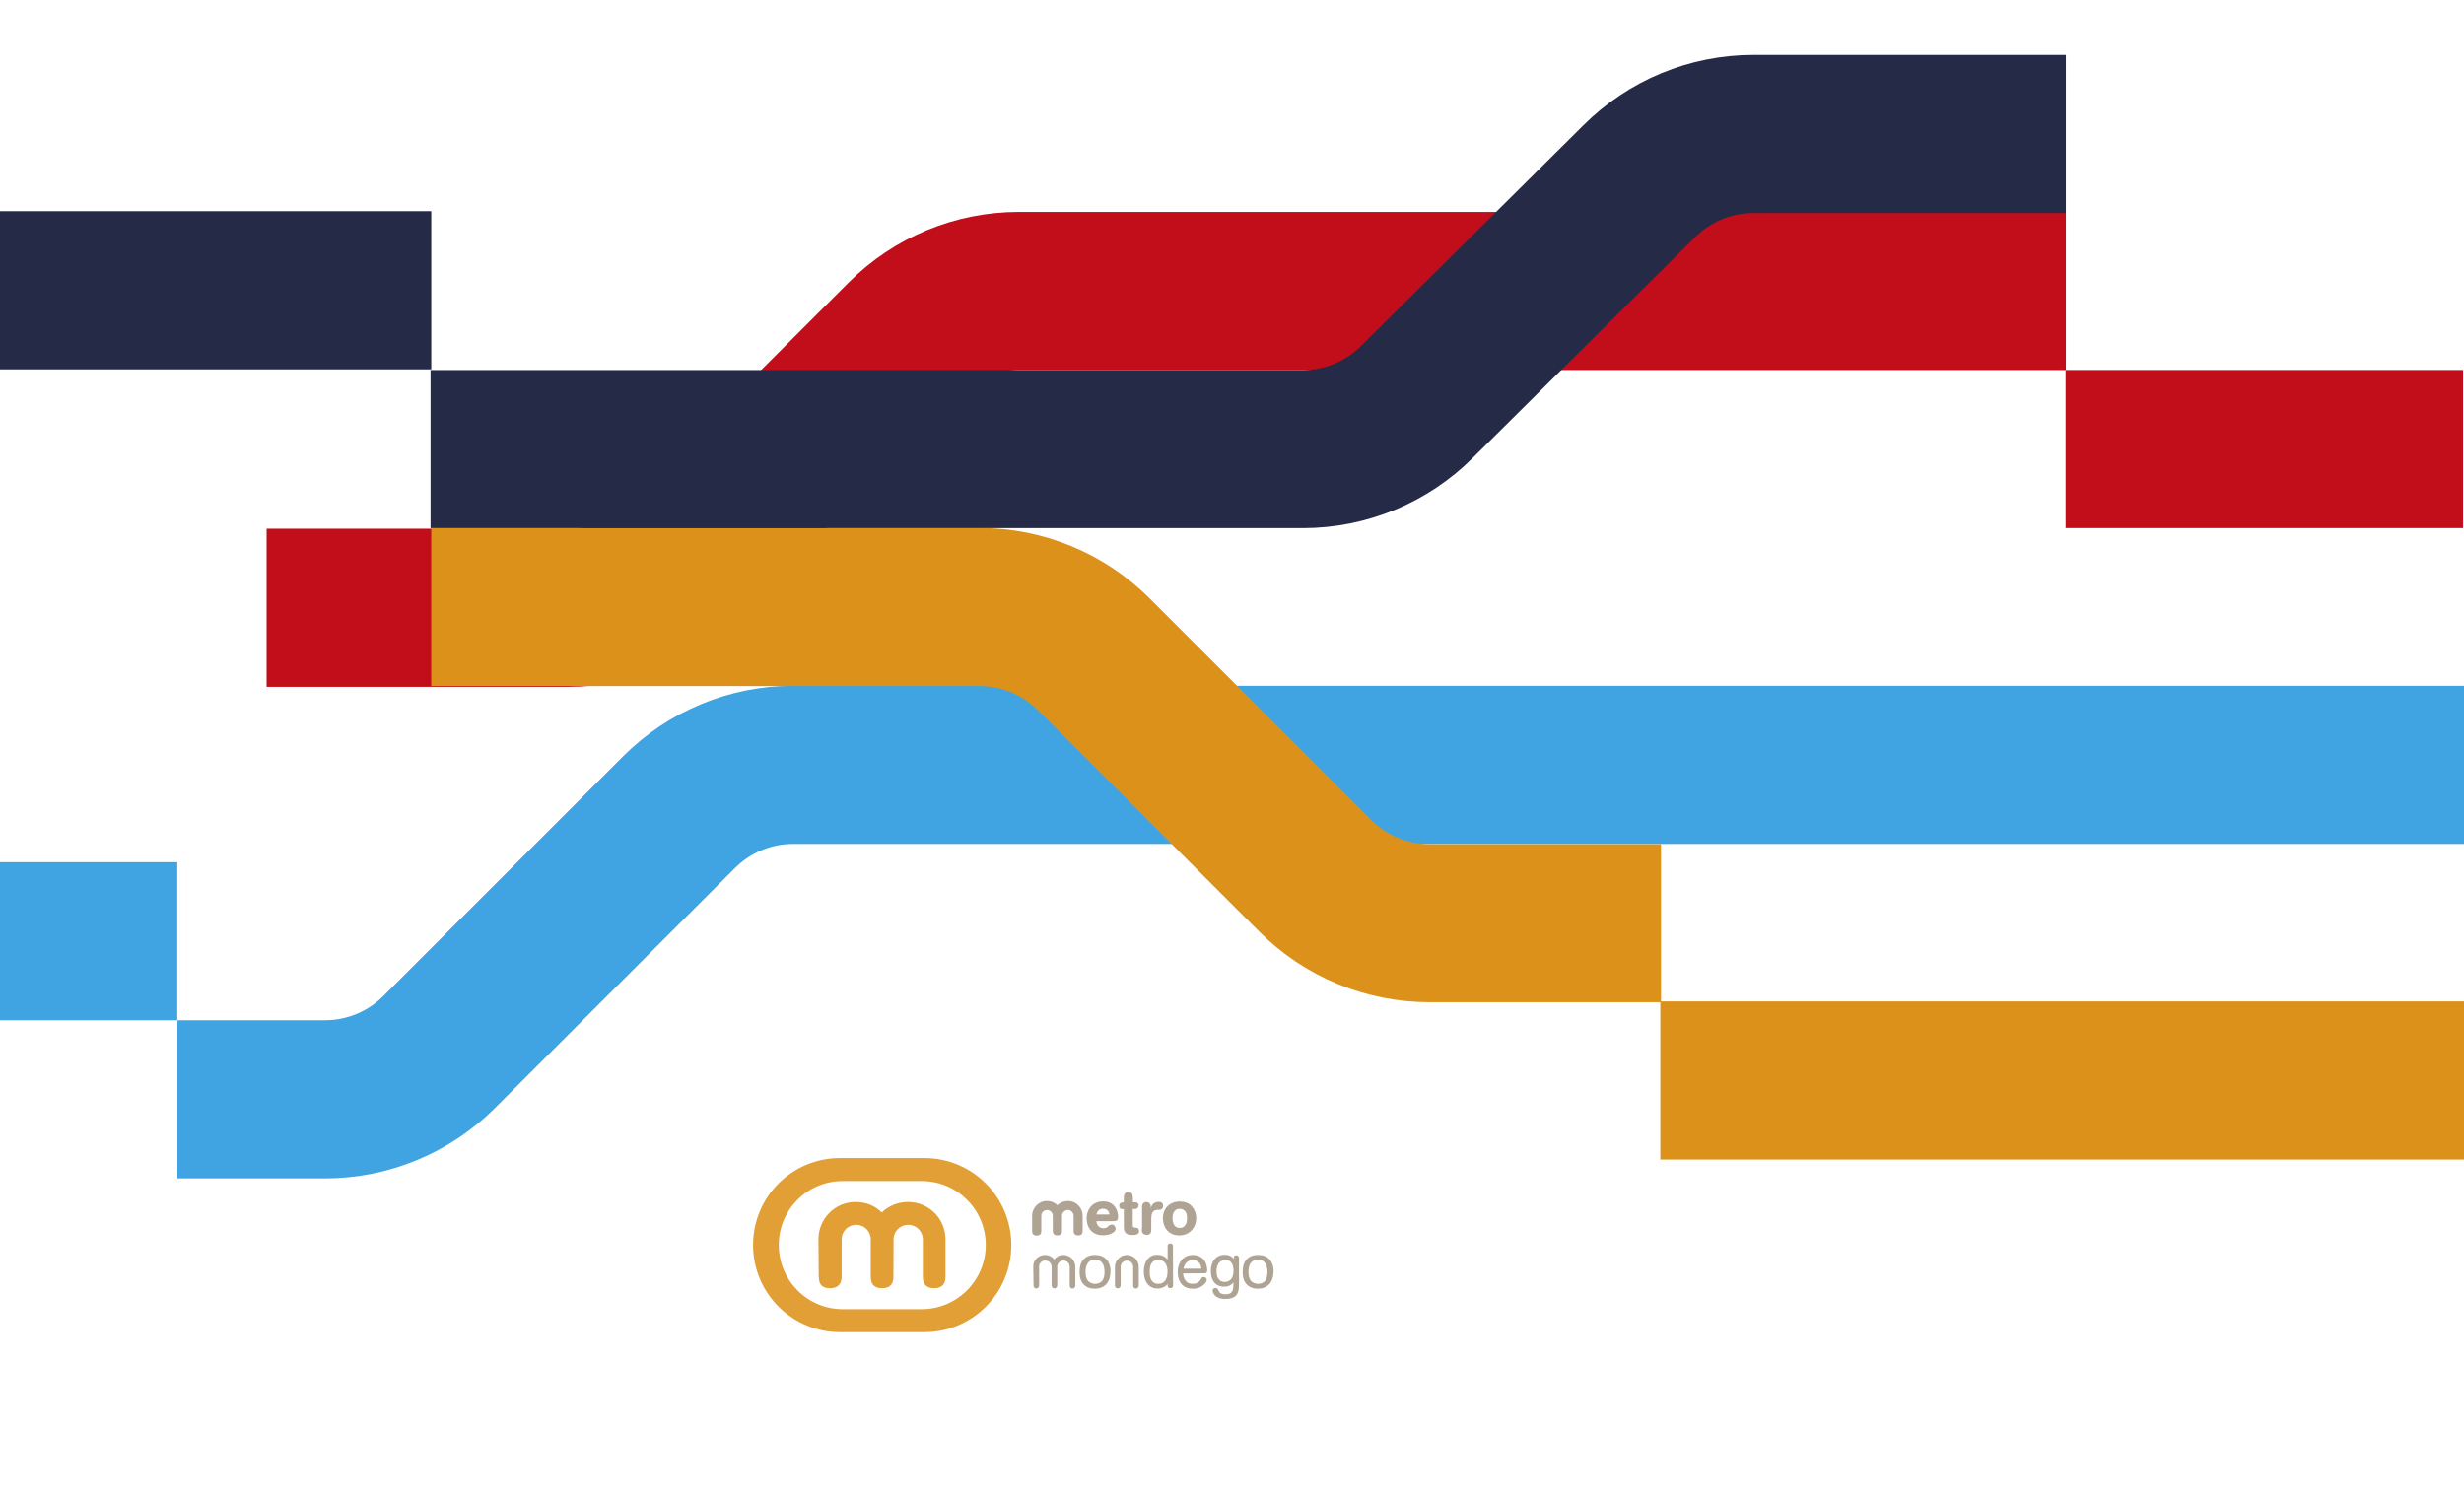 <?xml version="1.0" encoding="UTF-8"?> <svg xmlns="http://www.w3.org/2000/svg" version="1.1" viewBox="0 0 841.89 511.82"><defs><style> .st0 { stroke: #dc911b; } .st0, .st1, .st2, .st3 { fill: none; stroke-miterlimit: 10; stroke-width: 54.03px; } .st4 { fill: #afa394; } .st4, .st5 { fill-rule: evenodd; } .st1 { stroke: #3fa4e1; } .st6 { isolation: isolate; } .st7 { mix-blend-mode: multiply; } .st5 { fill: #e19f36; } .st2 { stroke: #c20e1a; } .st3 { stroke: #252a47; } </style></defs><g class="st6"><g id="Layer_1"><line class="st0" x1="567.3" y1="369.2" x2="842.49" y2="369.2"></line><line class="st1" x1="-.98" y1="321.62" x2="60.57" y2="321.62"></line><path class="st1" d="M60.62,375.64h50.44c14.62,0,28.65-5.81,38.99-16.15l81.99-81.99c10.34-10.34,24.36-16.15,38.99-16.15h571.47"></path><path class="st2" d="M91.09,207.68h103.1c14.62,0,28.65-5.81,38.99-16.15l75.95-75.95c10.34-10.34,24.36-16.15,38.99-16.15h357.73"></path><line class="st2" x1="705.76" y1="153.43" x2="841.57" y2="153.43"></line><line class="st3" x1="-1.88" y1="99.18" x2="147.36" y2="99.18"></line><path class="st0" d="M567.53,315.45h-79.11c-14.62,0-28.65-5.81-38.99-16.15l-75.73-75.73c-10.34-10.34-24.36-16.15-38.99-16.15h-187.36"></path><path class="st3" d="M147.11,153.45h298.06c14.62,0,28.65-5.81,38.99-16.15l75.94-75.37c10.34-10.34,24.36-16.15,38.99-16.15h106.76"></path><g class="st7"><path class="st4" d="M379.43,434.46c0-3.68-2.11-5.64-5.25-5.64-.88,0-2.7.1-4.02,1.57-1.23,1.37-1.28,3.19-1.28,4.27,0,.74,0,2.75,1.32,4.17,1.23,1.32,2.75,1.52,3.83,1.52s2.7-.2,3.97-1.57c1.32-1.47,1.42-3.34,1.42-4.32h0ZM374.18,438.68c-1.23,0-2.01-.54-2.45-1.03-.64-.74-.83-1.96-.83-3.04s.2-2.16.74-2.94c.74-1.13,1.91-1.23,2.5-1.23,2.6,0,3.24,2.11,3.24,4.12,0,.69,0,2.01-.74,3.04-.54.74-1.47,1.08-2.45,1.08h0Z"></path><path class="st4" d="M400.76,425.83c0-.29-.05-.64-.44-.83-.2-.1-.39-.1-.44-.1-.44,0-.74.25-.83.44-.1.1-.1.29-.1.44v4.66c-.29-.39-1.28-1.67-3.53-1.67-3.38,0-4.61,2.94-4.61,5.69,0,3.04,1.37,5.84,4.71,5.84.93,0,1.77-.25,2.55-.74.44-.29.69-.59.88-.83,0,.59,0,.74.05.98.1.2.34.44.88.44.88,0,.93-.64.93-.93l-.05-13.39h0ZM398.9,434.56c0,.54,0,2.89-1.67,3.78-.44.25-.93.34-1.47.34-2.5,0-2.94-2.26-2.94-4.12,0-.44.05-.98.1-1.47.29-1.52,1.18-2.6,2.8-2.6.83,0,1.86.2,2.55,1.32.54.88.64,1.86.64,2.75h0Z"></path><path class="st4" d="M411.55,435.1c.25,0,.93-.05.93-.93,0-1.23-.34-2.6-1.03-3.58-.69-.88-1.52-1.32-2.45-1.57-.44-.1-.93-.2-1.37-.2-3.78,0-5.25,3.14-5.25,5.84,0,1.57.44,3.09,1.37,4.17,1.13,1.23,2.5,1.52,3.87,1.52.59,0,2.5,0,3.97-1.67.29-.25.64-.74.69-1.13.05-.1.05-.2.05-.25,0-.64-.64-.93-1.13-.93-.54,0-.59.25-.93.83-.39.59-.98,1.47-2.7,1.47-.88,0-1.77-.1-2.45-1.03-.59-.69-.83-1.52-.88-2.5l7.31-.05h0ZM404.39,433.53c.1-.54.29-1.52,1.18-2.26.69-.69,1.62-.69,2.01-.69,2.01,0,2.8,1.52,2.89,2.94h-6.08Z"></path><path class="st4" d="M423.28,429.75c0-.25-.1-.83-.88-.83-.44,0-.69.25-.74.39-.1.2-.1.29-.1.98-.25-.39-.54-.83-1.32-1.18-.39-.2-.93-.34-1.77-.34-2.31,0-3.87,1.32-4.46,3.43-.25.69-.29,1.47-.29,2.21,0,2.8,1.32,5.25,4.51,5.25,1.91,0,2.75-.88,3.19-1.47v.93c-.05,1.52-.1,3.14-2.7,3.14-.44,0-1.57-.05-2.01-.64-.1-.2-.25-.34-.39-.69-.2-.34-.39-.83-1.03-.83-.39,0-.98.29-.98.93,0,.59.54,1.52,1.23,2.01.74.54,1.91.83,3.14.83,1.47,0,2.75-.34,3.48-1.03.88-.83,1.18-1.91,1.18-4.27v-8.83h-.06ZM421.46,434.16c0,.44-.05,1.86-.64,2.7-.44.69-1.32,1.18-2.31,1.18s-1.77-.39-2.16-1.03c-.54-.64-.69-1.67-.69-2.7,0-.88.2-1.86.69-2.6.69-.93,1.62-1.18,2.31-1.18,2.8-.05,2.8,3.04,2.8,3.63h0Z"></path><path class="st4" d="M435.15,434.46c0-3.68-2.11-5.64-5.25-5.64-.93,0-2.7.1-4.02,1.57-1.23,1.37-1.28,3.19-1.28,4.27,0,.74,0,2.75,1.32,4.17,1.23,1.32,2.75,1.52,3.83,1.52s2.6-.2,3.97-1.57c1.28-1.47,1.42-3.34,1.42-4.32h0ZM429.85,438.68c-1.23,0-2.01-.54-2.45-1.03-.64-.74-.83-1.96-.83-3.04s.2-2.16.69-2.94c.83-1.13,1.96-1.23,2.55-1.23,2.55,0,3.24,2.11,3.24,4.12,0,.69-.05,2.01-.74,3.04-.54.74-1.47,1.08-2.45,1.08h0Z"></path><path class="st4" d="M353.04,432.94c0-.29,0-.59.05-.93.39-1.81,2.01-3.19,3.97-3.19,1.28,0,2.4.59,3.14,1.52.74-.93,1.86-1.52,3.14-1.52,1.96,0,3.58,1.37,4.02,3.34,0,.29.05.54.05.83v6.33c0,.54-.44.98-.98.98s-.93-.44-.93-.98v-6.03c.05-.2,0-.29,0-.39,0-1.23-.93-2.16-2.16-2.16-.93,0-1.77.59-2.01,1.47-.05.1-.1.25-.1.44v6.62c0,.54-.44.98-.98.98s-.93-.44-.93-.98v-6.38c0-1.23-.98-2.16-2.16-2.16-.98,0-1.81.59-2.01,1.47-.1.1-.1.25-.1.44v6.67c0,.54-.44.98-.98.98s-.93-.44-.93-.98v-.1l-.1-6.28h0Z"></path><path class="st4" d="M381.88,440.25c-.44,0-.83-.34-.93-.83v-6.52c0-.98.34-1.86.93-2.55.74-.93,1.86-1.52,3.14-1.52,1.96,0,3.58,1.37,4.02,3.34,0,.29.05.54.05.83v6.33c0,.54-.44.98-.98.98s-.93-.44-.93-.98v-6.03c.05-.2,0-.29,0-.39,0-1.23-.93-2.16-2.16-2.16-.93,0-1.77.59-2.01,1.47-.05.1-.1.25-.1.44v6.62c-.05.54-.49.98-1.03.98h0Z"></path><path class="st4" d="M380.7,417.24c.54,0,1.32,0,1.32-1.47,0-2.11-1.18-5.25-5.1-5.25-3.48,0-5.64,2.55-5.64,5.84,0,2.7,1.47,5.74,5.64,5.74,1.23,0,2.45-.25,3.43-.93.64-.44.83-.93.83-1.37,0-.74-.64-1.37-1.32-1.37-.29,0-.64.1-.93.34-.2.1-.29.25-.39.39-.25.2-.64.54-1.52.54-.25,0-1.03,0-1.77-.74-.44-.54-.59-1.18-.64-1.67h6.08v-.05h.01ZM374.62,414.94c.25-.69.59-1.91,2.26-1.91.74,0,1.37.25,1.81.83.25.39.29.74.39,1.13h-4.46v-.05h0Z"></path><path class="st4" d="M387.08,409.3c-.05-.64-.05-1.57-.93-1.91-.2-.05-.39-.1-.64-.1-.69,0-1.03.39-1.13.54-.39.39-.39.98-.39,1.52v1.52c-.54,0-1.18,0-1.52.64-.05.1-.05.29-.05.54,0,.69.44.98.54,1.03.34.1.64.1,1.03.1v5.89c0,1.28.05,2.94,2.89,2.94.88,0,2.31-.05,2.31-1.32,0-.44-.2-1.18-1.03-1.18-.74,0-1.13-.05-1.13-.98v-5.4c1.13,0,1.52,0,1.81-.59.1-.2.2-.39.2-.59,0-.64-.39-.93-.59-1.03-.29-.1-.44-.1-1.37-.1v-1.52h0Z"></path><path class="st4" d="M390.12,419.99c0,.69.05,1.62,1.13,1.91.25.05.39.1.59.1.39,0,.88-.2,1.13-.44.39-.39.39-1.03.39-1.57v-3.34c.05-1.23.05-2.89,1.67-3.19.29,0,.59,0,.88-.05.39,0,.83-.05,1.13-.39.25-.25.39-.59.39-.98,0-.69-.44-1.37-1.57-1.37-.93,0-1.81.39-2.26,1.23-.2.29-.29.64-.39.98v-.29c0-.34,0-1.28-.83-1.67-.2-.1-.39-.2-.69-.2-.44,0-.83.25-1.03.39-.44.44-.44,1.03-.44,1.57v7.31h-.1Z"></path><path class="st4" d="M397.33,416.26c0,2.89,1.67,5.89,5.64,5.89,3.19,0,5.74-2.4,5.74-5.89,0-1.67-.64-3.14-1.47-4.02-.98-1.18-2.55-1.67-4.12-1.67-3.38,0-5.79,2.26-5.79,5.69ZM403.07,413.07c.29,0,1.47,0,2.11,1.18.34.64.39,1.28.39,1.96,0,.64-.05,1.52-.44,2.21-.2.29-.74,1.18-2.01,1.18-1.67,0-2.5-1.32-2.5-3.34,0-.39,0-1.86.98-2.7.44-.49,1.08-.49,1.47-.49h0Z"></path><path class="st4" d="M352.65,420.63c0,.83.34,1.57,1.57,1.57s1.57-.74,1.57-1.57v-5.15c0-1.13.88-2.01,1.96-2.01s1.96.93,1.96,2.01v5.1c0,.83.34,1.57,1.57,1.57s1.57-.74,1.57-1.57v-5.1c0-1.13.93-2.01,2.01-2.01s1.96.93,1.96,2.01v5.1c0,.83.34,1.57,1.57,1.57s1.52-.74,1.52-1.57v-5.1c0-2.84-2.26-5.1-5.05-5.1-1.37,0-2.7.54-3.58,1.47-.88-.93-2.16-1.47-3.53-1.47-2.84,0-5.1,2.26-5.1,5.1v5.15h0Z"></path><path class="st5" d="M279.77,436.32c0,2.11.74,3.87,3.78,3.87s4.02-1.81,4.02-3.87v-12.8c0-2.8,2.16-5,4.95-5s5,2.21,5,5v12.8c0,2.11.83,3.87,3.87,3.87s3.87-1.81,3.87-3.87l.05-12.8c0-2.8,2.26-5,5-5s5,2.21,5,5v12.8c0,2.11.88,3.87,3.87,3.87s3.87-1.81,3.87-3.87v-12.8c0-7.11-5.69-12.8-12.8-12.8-3.48,0-6.62,1.32-8.98,3.58-2.26-2.26-5.4-3.58-8.88-3.58-7.11,0-12.75,5.69-12.75,12.8l.1,12.8h.03Z"></path><path class="st5" d="M315.82,395.71c16.43,0,29.72,13.29,29.72,29.72s-13.24,29.77-29.72,29.77h-28.79c-16.38,0-29.72-13.29-29.72-29.77s13.29-29.72,29.72-29.72h28.79ZM287.96,403.56h26.93c12.11,0,21.92,9.76,21.92,21.87s-9.81,21.92-21.92,21.92h-26.93c-12.11,0-21.87-9.81-21.87-21.92s9.76-21.87,21.87-21.87h0Z"></path></g></g></g></svg> 